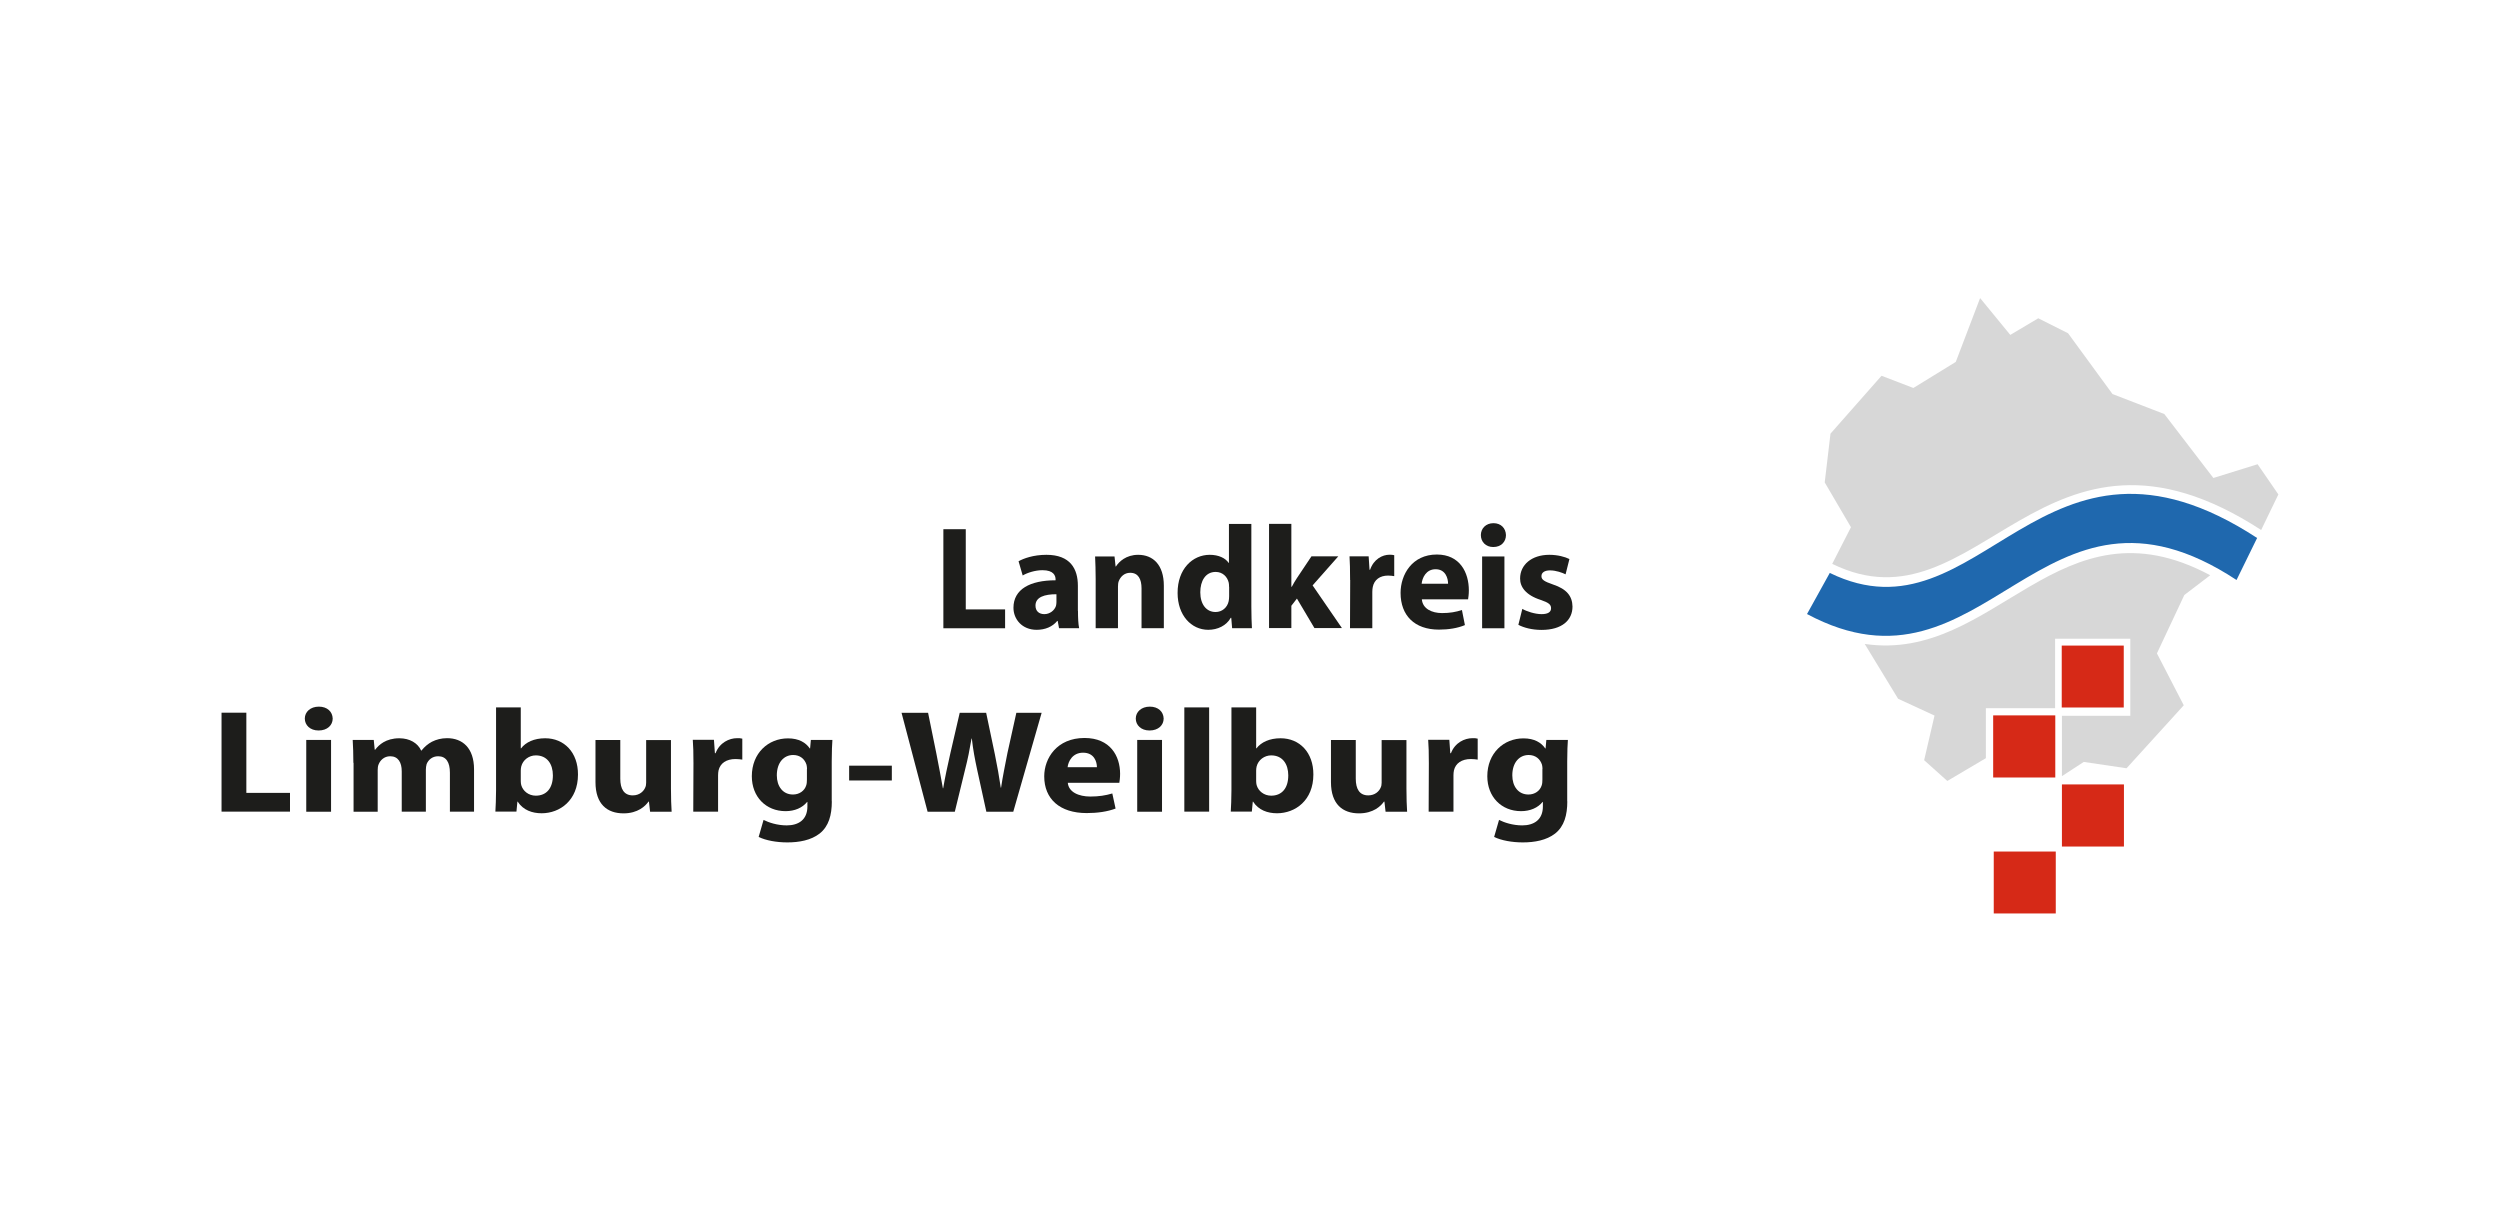 <?xml version="1.0" encoding="UTF-8"?>
<svg xmlns="http://www.w3.org/2000/svg" id="a" viewBox="0 0 260 126">
  <path d="M195.68,39.08l3.31,1.27,4.41-2.71,2.53-6.64,3.14,3.83,2.91-1.73,3.1,1.56,4.62,6.32,5.39,2.08,5.1,6.65,4.6-1.43,2.16,3.14-1.79,3.7c-22.78-14.79-29.37,11-44.61,3.52l1.95-3.81-2.73-4.66,.6-5.07m39.5,14.72l-2.7,2.06-2.85,6.07,2.79,5.4-5.95,6.55-4.45-.66-2.27,1.48v-6.28h7.11v-8.01h-7.82v7.22h-7.2v5.2l-4.01,2.37-2.41-2.16,1.08-4.64-3.79-1.75-3.47-5.7c13.64,2,20.19-15.58,35.94-7.14h0Z" style="fill:#d7d7d7; fill-rule:evenodd;"></path>
  <path d="M190.31,59.59c15.75,7.67,21.92-18.34,44.43-3.64l-2.14,4.37c-20.42-13.46-26.02,13.52-44.67,3.54l2.37-4.28h0Z" style="fill:#1f68ae; fill-rule:evenodd;"></path>
  <polyline points="214.42 67.14 220.87 67.14 220.87 73.58 214.42 73.58" style="fill:#d62917; fill-rule:evenodd;"></polyline>
  <polyline points="207.29 74.4 213.75 74.4 213.75 80.86 207.29 80.86" style="fill:#d62917; fill-rule:evenodd;"></polyline>
  <polyline points="214.44 81.58 220.89 81.58 220.89 88.04 214.44 88.04" style="fill:#d62917; fill-rule:evenodd;"></polyline>
  <polyline points="207.35 88.56 213.8 88.56 213.8 95 207.35 95" style="fill:#d62917; fill-rule:evenodd;"></polyline>
  <path d="M98.12,55.04h2.32v8.34h4.09v1.96h-6.42v-10.29h0Z" style="fill:#1d1d1b;"></path>
  <path d="M112.11,63.53c0,.7,.03,1.39,.12,1.8h-2.09l-.14-.75h-.05c-.49,.6-1.25,.92-2.14,.92-1.51,0-2.41-1.1-2.41-2.29,0-1.94,1.74-2.86,4.38-2.86v-.09c0-.4-.21-.96-1.36-.96-.76,0-1.57,.26-2.06,.55l-.43-1.48c.52-.29,1.54-.67,2.9-.67,2.49,0,3.27,1.47,3.27,3.22v2.61h.01Zm-2.25-1.73c-1.22,0-2.17,.29-2.17,1.18,0,.6,.4,.89,.92,.89,.57,0,1.05-.38,1.21-.85,.03-.12,.05-.26,.05-.4v-.81h-.01Z" style="fill:#1d1d1b;"></path>
  <path d="M113.95,60.25c0-.93-.03-1.71-.06-2.38h2.02l.11,1.04h.04c.31-.49,1.05-1.21,2.31-1.21,1.53,0,2.67,1.02,2.67,3.22v4.41h-2.32v-4.14c0-.96-.34-1.62-1.18-1.62-.64,0-1.02,.44-1.19,.87-.06,.15-.08,.37-.08,.58v4.31h-2.32v-5.09h0Z" style="fill:#1d1d1b;"></path>
  <path d="M130.14,54.49v8.61c0,.86,.03,1.73,.06,2.23h-2.06l-.09-1.08h-.05c-.46,.82-1.37,1.25-2.34,1.25-1.77,0-3.19-1.51-3.19-3.83-.01-2.5,1.56-3.97,3.34-3.97,.93,0,1.63,.34,1.97,.84h.03v-4.05h2.33Zm-2.32,6.55c0-.14,0-.29-.03-.43-.14-.63-.64-1.13-1.36-1.13-1.07,0-1.6,.95-1.6,2.12,0,1.25,.63,2.05,1.59,2.05,.67,0,1.22-.46,1.36-1.12,.03-.15,.05-.34,.05-.52v-.98h-.01Z" style="fill:#1d1d1b;"></path>
  <path d="M134.32,61.02h.03c.17-.32,.35-.63,.53-.9l1.51-2.26h2.79l-2.67,3.02,3.05,4.44h-2.86l-1.82-3.07-.58,.75v2.32h-2.32v-10.84h2.32v6.54h.02Z" style="fill:#1d1d1b;"></path>
  <path d="M140.41,60.32c0-1.1-.02-1.82-.06-2.46h1.99l.09,1.39h.06c.38-1.1,1.28-1.56,2.02-1.56,.21,0,.32,.01,.49,.05v2.18c-.2-.03-.38-.06-.64-.06-.86,0-1.44,.44-1.59,1.18-.03,.15-.05,.32-.05,.52v3.77h-2.32l.02-5.01h0Z" style="fill:#1d1d1b;"></path>
  <path d="M147.87,62.32c.08,.98,1.02,1.44,2.11,1.44,.79,0,1.44-.11,2.06-.32l.31,1.57c-.76,.32-1.7,.47-2.7,.47-2.54,0-3.99-1.47-3.99-3.82,0-1.89,1.19-3.99,3.77-3.99,2.41,0,3.33,1.88,3.33,3.73,0,.4-.05,.75-.08,.93h-4.81Zm2.73-1.61c0-.55-.25-1.51-1.3-1.51-.99,0-1.39,.9-1.45,1.51h2.75Z" style="fill:#1d1d1b;"></path>
  <path d="M155.29,56.89c-.78,0-1.28-.55-1.28-1.24s.52-1.24,1.31-1.24,1.28,.53,1.3,1.24c0,.69-.5,1.24-1.31,1.24h-.02Zm-1.15,8.45v-7.47h2.32v7.47h-2.32Z" style="fill:#1d1d1b;"></path>
  <path d="M158.32,63.32c.43,.26,1.31,.55,2,.55s.99-.23,.99-.61-.23-.58-1.08-.87c-1.56-.5-2.15-1.36-2.14-2.23,0-1.41,1.19-2.46,3.04-2.46,.87,0,1.63,.21,2.09,.44l-.4,1.59c-.34-.17-.99-.41-1.62-.41-.57,0-.89,.23-.89,.6s.29,.55,1.21,.87c1.42,.47,2,1.21,2.02,2.29,0,1.41-1.08,2.43-3.22,2.43-.98,0-1.85-.23-2.41-.53l.41-1.65h0Z" style="fill:#1d1d1b;"></path>
  <path d="M23.04,74.12h2.58v8.34h4.54v1.95h-7.12v-10.29Z" style="fill:#1d1d1b;"></path>
  <path d="M33.12,75.97c-.86,0-1.42-.55-1.42-1.24s.58-1.24,1.46-1.24,1.42,.53,1.44,1.24c0,.69-.56,1.24-1.46,1.24,0,0-.02,0-.02,0Zm-1.27,8.45v-7.47h2.58v7.47h-2.58Z" style="fill:#1d1d1b;"></path>
  <path d="M36.75,79.33c0-.93-.03-1.71-.07-2.38h2.19l.1,1.02h.05c.36-.49,1.1-1.19,2.51-1.19,1.08,0,1.92,.5,2.27,1.28h.03c.32-.4,.68-.7,1.09-.92,.46-.23,.97-.37,1.58-.37,1.59,0,2.8,1.01,2.8,3.24v4.4h-2.51v-4.05c0-1.08-.39-1.71-1.22-1.71-.61,0-1.02,.37-1.2,.81-.05,.17-.08,.4-.08,.58v4.37h-2.51v-4.19c0-.93-.37-1.57-1.2-1.57-.66,0-1.05,.46-1.2,.83-.08,.18-.1,.4-.1,.6v4.34h-2.51v-5.09h-.02Z" style="fill:#1d1d1b;"></path>
  <path d="M51.58,73.57h2.58v4.26h.03c.49-.64,1.36-1.05,2.51-1.05,1.98,0,3.42,1.48,3.41,3.77,0,2.69-1.88,4.03-3.78,4.03-.97,0-1.92-.32-2.49-1.21h-.03l-.1,1.04h-2.19c.03-.49,.07-1.39,.07-2.23v-8.61h0Zm2.58,7.67c0,.15,.02,.29,.05,.41,.17,.61,.76,1.1,1.51,1.1,1.1,0,1.78-.76,1.78-2.11,0-1.16-.58-2.08-1.78-2.08-.7,0-1.34,.47-1.51,1.15-.03,.14-.05,.27-.05,.43v1.1Z" style="fill:#1d1d1b;"></path>
  <path d="M69.78,82.02c0,.98,.03,1.77,.07,2.4h-2.24l-.12-1.05h-.05c-.32,.46-1.1,1.22-2.59,1.22-1.7,0-2.92-.95-2.92-3.25v-4.38h2.58v4.02c0,1.08,.39,1.74,1.3,1.74,.71,0,1.14-.44,1.29-.81,.07-.14,.1-.31,.1-.5v-4.44h2.58v5.05Z" style="fill:#1d1d1b;"></path>
  <path d="M72.12,79.4c0-1.1-.02-1.82-.07-2.46h2.2l.1,1.39h.07c.42-1.1,1.42-1.56,2.24-1.56,.24,0,.36,0,.54,.05v2.18c-.22-.03-.42-.06-.71-.06-.95,0-1.59,.44-1.76,1.18-.03,.15-.05,.32-.05,.52v3.77h-2.58s.02-5.01,.02-5.01Z" style="fill:#1d1d1b;"></path>
  <path d="M86.51,83.33c0,1.44-.32,2.61-1.27,3.36-.9,.7-2.14,.92-3.36,.92-1.1,0-2.24-.2-2.98-.57l.51-1.77c.53,.27,1.42,.57,2.41,.57,1.22,0,2.15-.58,2.15-1.97v-.47h-.03c-.49,.61-1.29,.96-2.24,.96-2.05,0-3.51-1.5-3.51-3.63,0-2.41,1.71-3.94,3.76-3.94,1.14,0,1.85,.44,2.27,1.05h.03l.08-.89h2.24c-.03,.49-.07,1.12-.07,2.23v4.16h0Zm-2.58-3.36c0-.14-.02-.29-.05-.43-.19-.61-.68-1.02-1.39-1.02-.95,0-1.7,.76-1.7,2.12,0,1.12,.61,1.99,1.68,1.99,.68,0,1.2-.4,1.37-.93,.07-.18,.08-.43,.08-.63v-1.1h0Z" style="fill:#1d1d1b;"></path>
  <path d="M92.75,79.63v1.54h-4.44v-1.54h4.44Z" style="fill:#1d1d1b;"></path>
  <path d="M96.47,84.42l-2.71-10.29h2.76l.86,4.23c.25,1.24,.49,2.57,.68,3.62h.03c.19-1.13,.46-2.37,.75-3.65l.97-4.2h2.75l.91,4.34c.25,1.21,.44,2.31,.61,3.45h.03c.17-1.15,.42-2.35,.66-3.59l.93-4.2h2.63l-2.95,10.29h-2.8l-.97-4.43c-.22-1.04-.41-2-.54-3.18h-.03c-.2,1.16-.39,2.14-.66,3.18l-1.08,4.43s-2.83,0-2.83,0Z" style="fill:#1d1d1b;"></path>
  <path d="M111.05,81.4c.08,.98,1.14,1.44,2.34,1.44,.88,0,1.59-.11,2.29-.32l.34,1.57c-.85,.32-1.88,.47-3,.47-2.81,0-4.42-1.47-4.42-3.82,0-1.89,1.32-3.99,4.19-3.99,2.68,0,3.7,1.88,3.7,3.73,0,.4-.05,.75-.08,.93h-5.36Zm3.03-1.61c0-.55-.27-1.51-1.44-1.51-1.1,0-1.54,.9-1.61,1.51h3.05Z" style="fill:#1d1d1b;"></path>
  <path d="M119.54,75.97c-.86,0-1.42-.55-1.42-1.24s.58-1.24,1.46-1.24,1.42,.53,1.44,1.24c0,.69-.56,1.24-1.46,1.24h-.02Zm-1.27,8.45v-7.47h2.58v7.47h-2.58Z" style="fill:#1d1d1b;"></path>
  <path d="M123.17,73.57h2.58v10.84h-2.58v-10.84Z" style="fill:#1d1d1b;"></path>
  <path d="M128.06,73.57h2.58v4.26h.03c.49-.64,1.36-1.05,2.51-1.05,1.98,0,3.42,1.48,3.41,3.77,0,2.69-1.88,4.03-3.78,4.03-.97,0-1.92-.32-2.49-1.21h-.03l-.1,1.04h-2.19c.03-.49,.07-1.39,.07-2.23v-8.61h-.01Zm2.58,7.67c0,.15,.02,.29,.05,.41,.17,.61,.76,1.1,1.51,1.1,1.1,0,1.78-.76,1.78-2.11,0-1.16-.58-2.08-1.78-2.08-.7,0-1.34,.47-1.51,1.15-.03,.14-.05,.27-.05,.43v1.1Z" style="fill:#1d1d1b;"></path>
  <path d="M146.27,82.02c0,.98,.03,1.77,.07,2.4h-2.24l-.12-1.05h-.05c-.32,.46-1.1,1.22-2.59,1.22-1.7,0-2.92-.95-2.92-3.25v-4.38h2.58v4.02c0,1.08,.39,1.74,1.3,1.74,.71,0,1.14-.44,1.29-.81,.07-.14,.1-.31,.1-.5v-4.44h2.58v5.05Z" style="fill:#1d1d1b;"></path>
  <path d="M148.6,79.4c0-1.1-.02-1.82-.07-2.46h2.2l.1,1.39h.07c.42-1.1,1.42-1.56,2.24-1.56,.24,0,.36,0,.54,.05v2.18c-.22-.03-.42-.06-.71-.06-.95,0-1.59,.44-1.76,1.18-.03,.15-.05,.32-.05,.52v3.77h-2.58l.02-5.01h0Z" style="fill:#1d1d1b;"></path>
  <path d="M163,83.33c0,1.44-.32,2.61-1.27,3.36-.9,.7-2.14,.92-3.36,.92-1.1,0-2.24-.2-2.98-.57l.51-1.77c.53,.27,1.42,.57,2.41,.57,1.22,0,2.15-.58,2.15-1.97v-.47h-.03c-.49,.61-1.29,.96-2.24,.96-2.05,0-3.51-1.5-3.51-3.63,0-2.41,1.71-3.94,3.76-3.94,1.14,0,1.85,.44,2.27,1.05h.03l.08-.89h2.24c-.03,.49-.07,1.12-.07,2.23v4.16h.01Zm-2.58-3.36c0-.14-.02-.29-.05-.43-.19-.61-.68-1.02-1.39-1.02-.95,0-1.7,.76-1.7,2.12,0,1.12,.61,1.99,1.68,1.99,.68,0,1.2-.4,1.37-.93,.07-.18,.08-.43,.08-.63v-1.1h.01Z" style="fill:#1d1d1b;"></path>
</svg>

